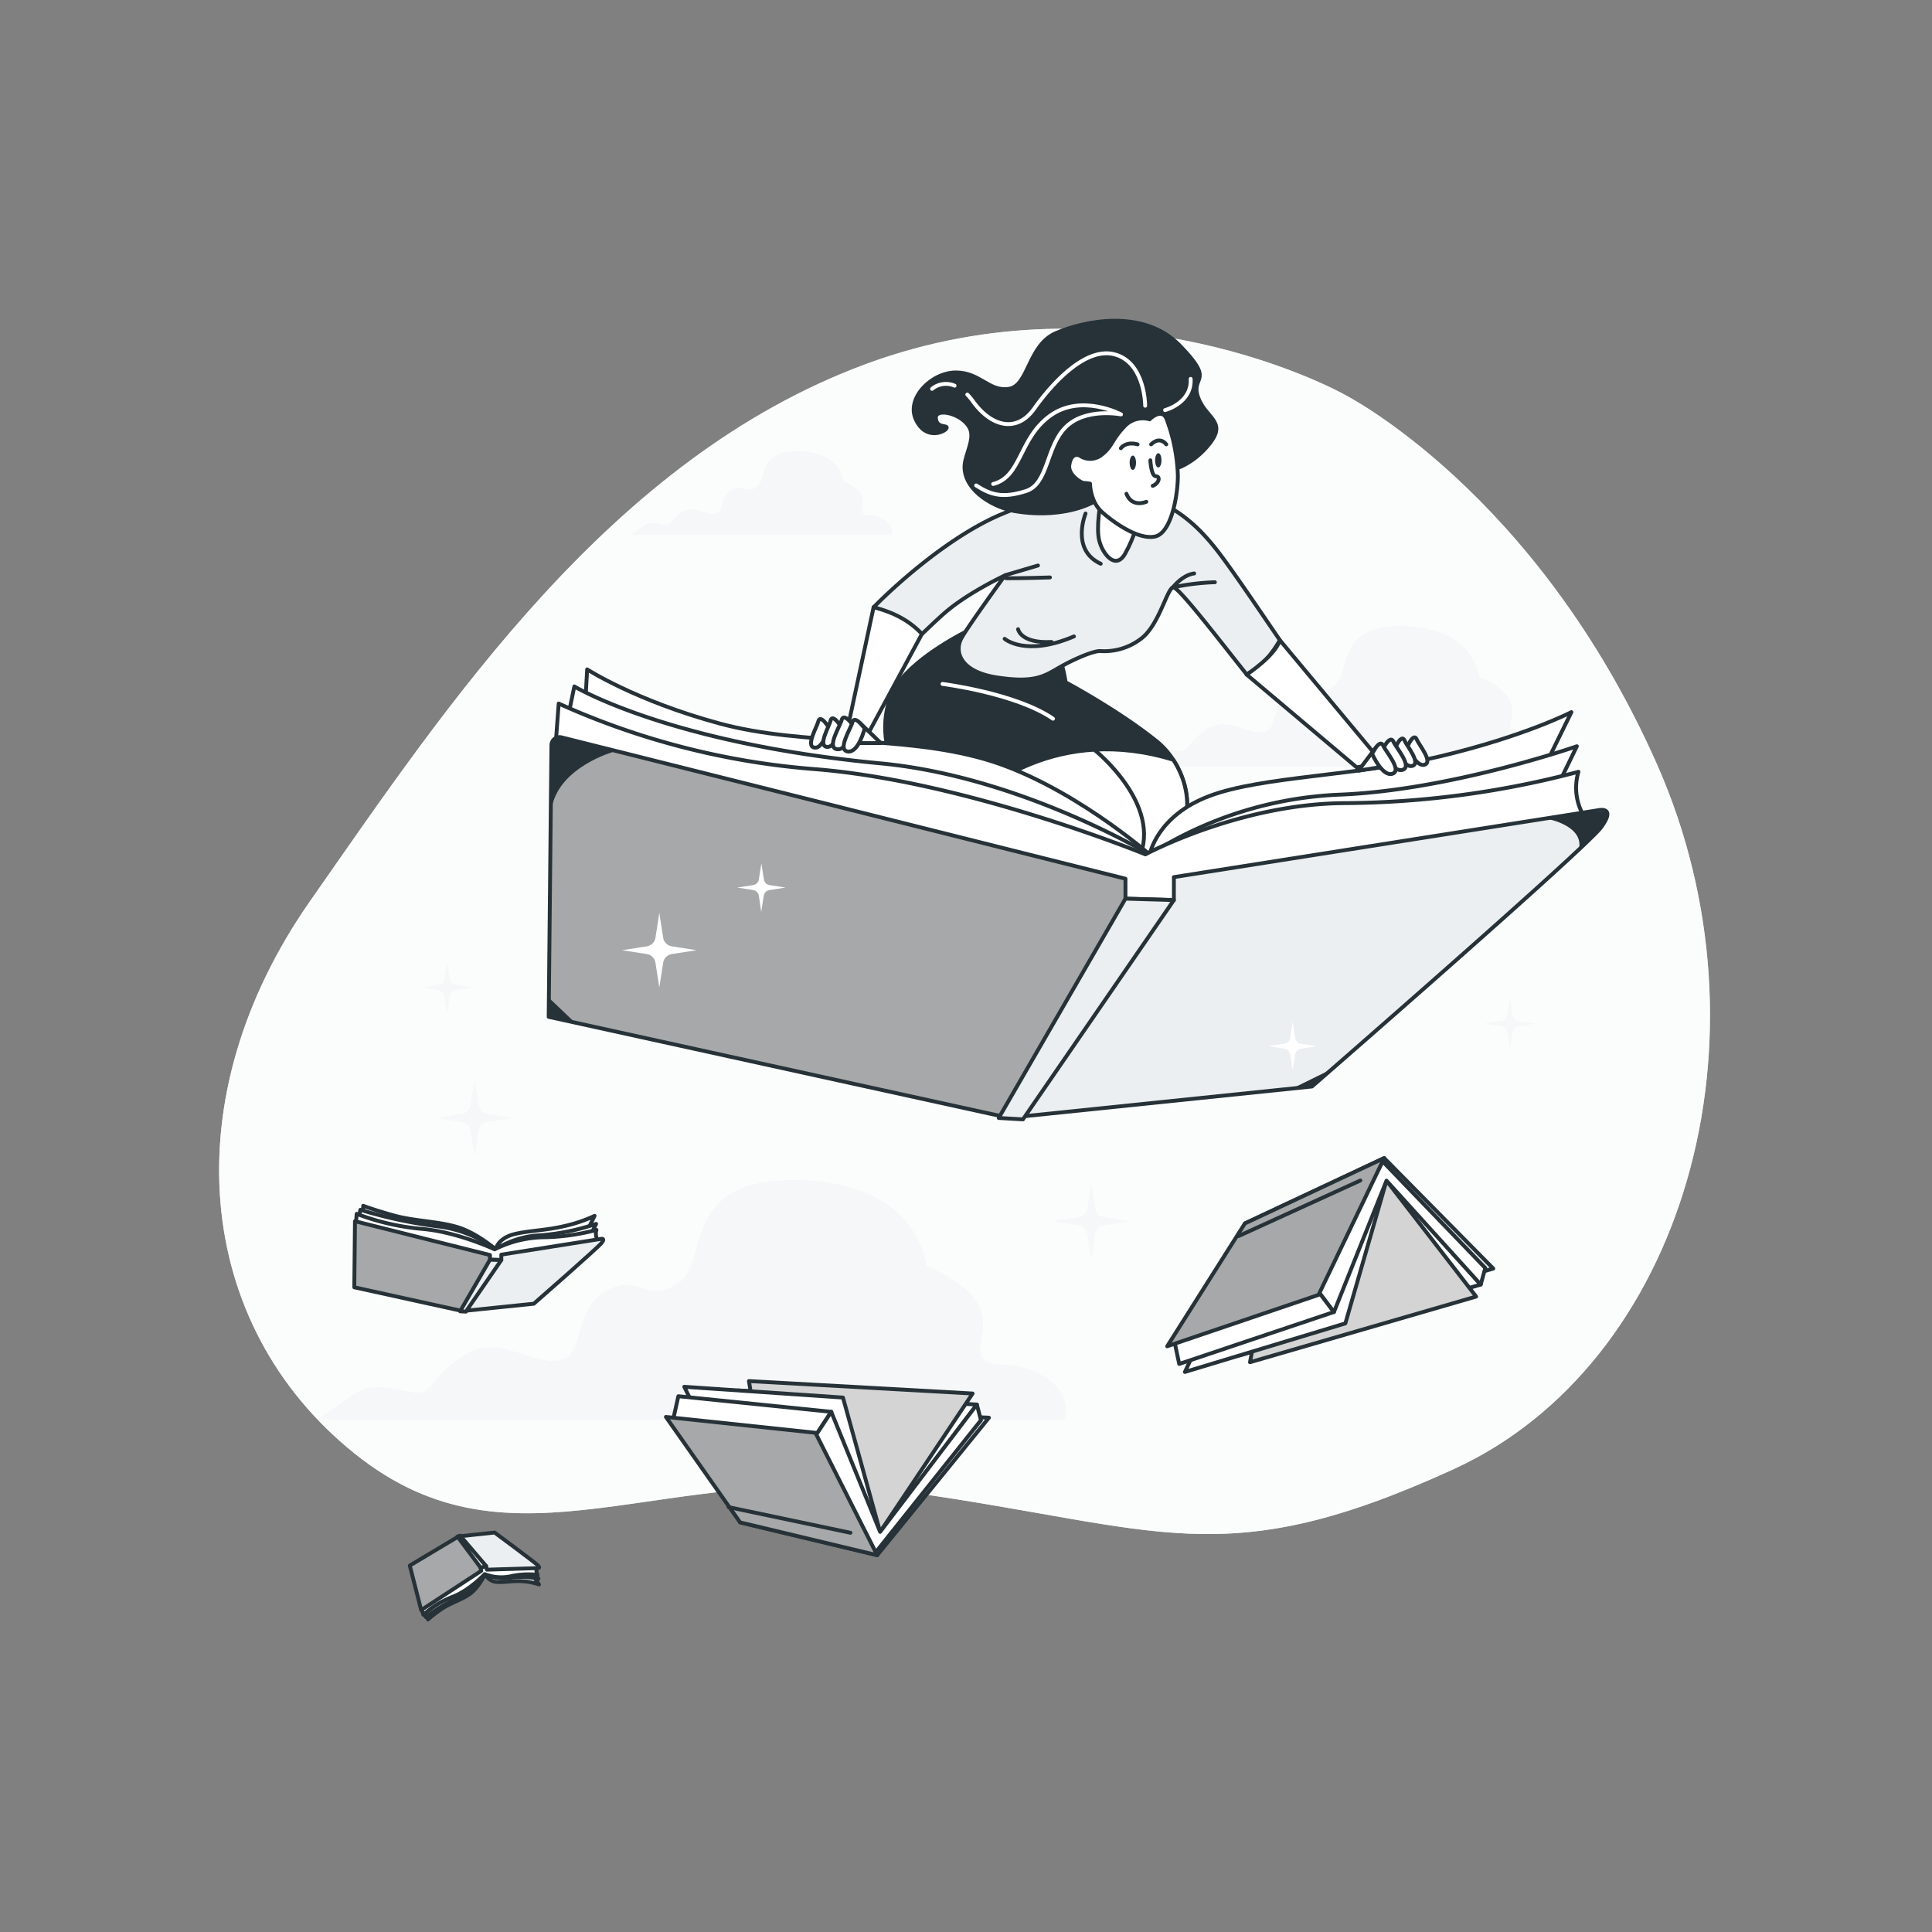 <svg xmlns="http://www.w3.org/2000/svg" xmlns:xlink="http://www.w3.org/1999/xlink" viewBox="0 0 500 500"><rect x="0" y="0" width="500" height="500" fill="#808080" stroke="none"/><defs><clipPath id="freepik--clip-path--inject-68"><path d="M91.87,316.05l34.93,8.75V326l2.94.08v-1.38l25.83-4.08s1.13-.26.17,1-17.59,15.78-17.59,15.78l-18.46,1.9-28-6.15Z" style="fill:#ECEFF1;stroke:#263238;stroke-linecap:round;stroke-linejoin:round"></path></clipPath><clipPath id="freepik--clip-path-2--inject-68"><path d="M109,416.69l15.56-10.16-.21-.81,1.43-.42.23.93,13.28-.4s.59,0-.09-.72S128,396.62,128,396.62l-9.33,1-12.62,7.55Z" style="fill:#ECEFF1;stroke:#263238;stroke-linecap:round;stroke-linejoin:round"></path></clipPath><clipPath id="freepik--clip-path-3--inject-68"><polygon points="358.82 305.55 382.02 335.55 323.5 352.54 330.3 316.48 358.82 305.55" style="fill:#fff;stroke:#263238;stroke-linecap:round;stroke-linejoin:round"></polygon></clipPath><clipPath id="freepik--clip-path-4--inject-68"><polygon points="358.22 299.71 341.24 335.11 302.07 348.41 322.17 316.63 358.22 299.71" style="fill:#ECEFF1;stroke:#263238;stroke-linecap:round;stroke-linejoin:round"></polygon></clipPath><clipPath id="freepik--clip-path-5--inject-68"><polygon points="227.77 396.45 251.71 360.64 193.82 357.42 199.63 392.2 227.77 396.45" style="fill:#fff;stroke:#263238;stroke-linecap:round;stroke-linejoin:round"></polygon></clipPath><clipPath id="freepik--clip-path-6--inject-68"><polygon points="227.02 402.48 211.03 370.8 172.34 366.7 191.53 393.99 227.02 402.48" style="fill:#ECEFF1;stroke:#263238;stroke-linecap:round;stroke-linejoin:round"></polygon></clipPath><clipPath id="freepik--clip-path-7--inject-68"><path d="M145.33,190.83l145.94,36.58v5.16l12.53.37V227l109.83-17.32s4.79-1.11.74,4.42-74.82,67.08-74.82,67.08l-78.5,8.11L142,263.16l.71-70.31A2.1,2.1,0,0,1,145.33,190.83Z" style="fill:#ECEFF1;stroke:#263238;stroke-linecap:round;stroke-linejoin:round"></path></clipPath></defs><g id="freepik--background-simple--inject-68"><path d="M347.73,102S290.1,69.77,224,94.25s-108.28,88.22-143.78,139S50.11,342.71,91.72,376.13s79.3,1,144.1,10.13,80.57,21.29,140.29-6,84.06-111.68,52.7-182.49S347.73,102,347.73,102Z" style="fill:#ECEFF1"></path><path d="M347.73,102S290.1,69.77,224,94.25s-108.28,88.22-143.78,139S50.11,342.71,91.72,376.13s79.3,1,144.1,10.13,80.57,21.29,140.29-6,84.06-111.68,52.7-182.49S347.73,102,347.73,102Z" style="fill:#fff;opacity:0.8"></path></g><g id="freepik--Clouds--inject-68"><path d="M400.17,191.71c-4.93-2.69-7.17-.45-9-2.69s4.93-8.07-8.52-13.9c0,0-.89-12.55-19.27-13S350,174.68,345,177.81s-6.28-1.79-11.21,1.35-2.69,9.41-6.72,10.31-9.41-4-14.34-.9-4.93,5.83-7.18,5.83-6.72-1.79-9.41,0-5.83,4-5.83,4H403.76S405.11,194.4,400.17,191.71Z" style="fill:#ECEFF1"></path><path d="M400.17,191.71c-4.93-2.69-7.17-.45-9-2.69s4.93-8.07-8.52-13.9c0,0-.89-12.55-19.27-13S350,174.68,345,177.81s-6.28-1.79-11.21,1.35-2.69,9.41-6.72,10.31-9.41-4-14.34-.9-4.93,5.83-7.18,5.83-6.72-1.79-9.41,0-5.83,4-5.83,4H403.76S405.11,194.4,400.17,191.71Z" style="fill:#ECEFF1;opacity:0.5"></path><path d="M228.47,134.37c-2.92-1.59-4.25-.26-5.31-1.59s2.92-4.78-5-8.24c0,0-.53-7.44-11.42-7.7s-8,7.44-10.89,9.3-3.72-1.06-6.65.79-1.59,5.58-4,6.12-5.58-2.4-8.5-.54-2.92,3.46-4.25,3.46-4-1.07-5.58,0-3.45,2.39-3.45,2.39H230.6S231.4,136,228.47,134.37Z" style="fill:#ECEFF1"></path><path d="M228.47,134.37c-2.92-1.59-4.25-.26-5.31-1.59s2.92-4.78-5-8.24c0,0-.53-7.44-11.42-7.7s-8,7.44-10.89,9.3-3.72-1.06-6.65.79-1.59,5.58-4,6.12-5.58-2.4-8.5-.54-2.92,3.46-4.25,3.46-4-1.07-5.58,0-3.45,2.39-3.45,2.39H230.6S231.4,136,228.47,134.37Z" style="fill:#ECEFF1;opacity:0.5"></path><path d="M269.44,355.9c-8.4-4.59-12.22-.77-15.28-4.59s8.4-13.74-14.51-23.67c0,0-1.53-21.39-32.84-22.15s-22.92,21.38-31.32,26.73-10.69-3.06-19.09,2.29-4.59,16-11.46,17.57-16-6.88-24.44-1.53-8.4,9.93-12.22,9.93-11.46-3.06-16,0-9.93,6.87-9.93,6.87H275.55S277.84,360.48,269.44,355.9Z" style="fill:#ECEFF1"></path><path d="M269.44,355.9c-8.4-4.59-12.22-.77-15.28-4.59s8.4-13.74-14.51-23.67c0,0-1.53-21.39-32.84-22.15s-22.92,21.38-31.32,26.73-10.69-3.06-19.09,2.29-4.59,16-11.46,17.57-16-6.88-24.44-1.53-8.4,9.93-12.22,9.93-11.46-3.06-16,0-9.93,6.87-9.93,6.87H275.55S277.84,360.48,269.44,355.9Z" style="fill:#ECEFF1;opacity:0.5"></path><g style="opacity:0.5"><path d="M400.17,191.71c-4.93-2.69-7.17-.45-9-2.69s4.93-8.07-8.52-13.9c0,0-.89-12.55-19.27-13S350,174.68,345,177.81s-6.28-1.79-11.21,1.35-2.69,9.41-6.72,10.31-9.41-4-14.34-.9-4.93,5.83-7.18,5.83-6.72-1.79-9.41,0-5.83,4-5.83,4H403.76S405.11,194.4,400.17,191.71Z" style="fill:#fff"></path><path d="M400.17,191.71c-4.93-2.69-7.17-.45-9-2.69s4.93-8.07-8.52-13.9c0,0-.89-12.55-19.27-13S350,174.68,345,177.81s-6.28-1.79-11.21,1.35-2.69,9.41-6.72,10.31-9.41-4-14.34-.9-4.93,5.83-7.18,5.83-6.72-1.79-9.41,0-5.83,4-5.83,4H403.76S405.11,194.4,400.17,191.71Z" style="fill:#fff;opacity:0.5"></path></g><g style="opacity:0.5"><path d="M228.47,134.37c-2.92-1.59-4.25-.26-5.31-1.59s2.92-4.78-5-8.24c0,0-.53-7.44-11.42-7.7s-8,7.44-10.89,9.3-3.72-1.06-6.65.79-1.59,5.58-4,6.12-5.58-2.4-8.5-.54-2.92,3.46-4.25,3.46-4-1.07-5.58,0-3.45,2.39-3.45,2.39H230.6S231.4,136,228.47,134.37Z" style="fill:#fff"></path><path d="M228.47,134.37c-2.92-1.59-4.25-.26-5.31-1.59s2.92-4.78-5-8.24c0,0-.53-7.44-11.42-7.7s-8,7.44-10.89,9.3-3.72-1.06-6.65.79-1.59,5.58-4,6.12-5.58-2.4-8.5-.54-2.92,3.46-4.25,3.46-4-1.07-5.58,0-3.45,2.39-3.45,2.39H230.6S231.4,136,228.47,134.37Z" style="fill:#fff;opacity:0.5"></path></g><g style="opacity:0.5"><path d="M269.44,355.9c-8.4-4.59-12.22-.77-15.28-4.59s8.4-13.74-14.51-23.67c0,0-1.53-21.39-32.84-22.15s-22.92,21.38-31.32,26.73-10.69-3.06-19.09,2.29-4.59,16-11.46,17.57-16-6.88-24.44-1.53-8.4,9.93-12.22,9.93-11.46-3.06-16,0-9.93,6.87-9.93,6.87H275.55S277.84,360.48,269.44,355.9Z" style="fill:#fff"></path><path d="M269.44,355.9c-8.4-4.59-12.22-.77-15.28-4.59s8.4-13.74-14.51-23.67c0,0-1.53-21.39-32.84-22.15s-22.92,21.38-31.32,26.73-10.69-3.06-19.09,2.29-4.59,16-11.46,17.57-16-6.88-24.44-1.53-8.4,9.93-12.22,9.93-11.46-3.06-16,0-9.93,6.87-9.93,6.87H275.55S277.84,360.48,269.44,355.9Z" style="fill:#fff;opacity:0.5"></path></g></g><g id="freepik--Books--inject-68"><path d="M128.27,323.33s-4.94-4.33-10.05-5.81-11-1.51-16.09-2.9S94,312.06,94,312.06l-.26,4.6,34.32,9.27,23.48-6.5,2.34-4.77a38,38,0,0,1-8,2.69c-5.11,1.21-10.83,1.21-14,2.43S128.27,323.33,128.27,323.33Z" style="fill:#fff;stroke:#263238;stroke-linecap:round;stroke-linejoin:round"></path><path d="M93.26,313.1a119.21,119.21,0,0,0,20.55,4.35,31.38,31.38,0,0,1,14.46,5.88,23.26,23.26,0,0,1,11.53-3.64,59,59,0,0,0,14.47-2.95l-1.47,3-25.22,4.94-34.84-9.1Z" style="fill:#fff;stroke:#263238;stroke-linecap:round;stroke-linejoin:round"></path><path d="M92.31,314.14a62.43,62.43,0,0,0,16.6,3.87c9.28.7,19.1,5.32,19.1,5.32a29.27,29.27,0,0,1,12.22-3.12,56.87,56.87,0,0,0,14.13-1.91,3.39,3.39,0,0,0,.43,2.86l-26.87,5.72-35.79-10.4Z" style="fill:#fff;stroke:#263238;stroke-linecap:round;stroke-linejoin:round"></path><path d="M91.87,316.05l34.93,8.75V326l2.94.08v-1.38l25.83-4.08s1.13-.26.17,1-17.59,15.78-17.59,15.78l-18.46,1.9-28-6.15Z" style="fill:#ECEFF1"></path><g style="clip-path:url(#freepik--clip-path--inject-68)"><polygon points="126.8 326.02 126.8 324.8 91.87 316.05 91.7 333.21 119.69 339.36 120.19 339.31 127.58 326.04 126.8 326.02" style="opacity:0.3"></polygon></g><path d="M91.87,316.05l34.93,8.75V326l2.94.08v-1.38l25.83-4.08s1.13-.26.17,1-17.59,15.78-17.59,15.78l-18.46,1.9-28-6.15Z" style="fill:none;stroke:#263238;stroke-linecap:round;stroke-linejoin:round"></path><polygon points="126.8 326.02 119.08 339.36 120.56 339.45 129.74 326.1 126.8 326.02" style="fill:#ECEFF1;stroke:#263238;stroke-linecap:round;stroke-linejoin:round"></polygon><path d="M125.56,407.35s-1.68,3.52-3.92,5.13-5.1,2.37-7.36,3.92a36.29,36.29,0,0,0-3.52,2.71l-.9-3.06L125,405.62l12.55,1.52,1.94,2.92a16.38,16.38,0,0,0-4.34-.84c-2.69-.19-5.48.51-7.25.08A3.56,3.56,0,0,1,125.56,407.35Z" style="fill:#fff;stroke:#263238;stroke-linecap:round;stroke-linejoin:round"></path><path d="M110.21,418.5a46.53,46.53,0,0,1,9.29-5.43,14.15,14.15,0,0,0,6.06-5.72,10,10,0,0,0,6.24,1,22.87,22.87,0,0,1,7.55.22l-1.23-1.87L125,406.5l-15.46,10.37Z" style="fill:#fff;stroke:#263238;stroke-linecap:round;stroke-linejoin:round"></path><path d="M109.57,417.92a24.8,24.8,0,0,1,7.45-4.63c4.4-1.6,8.42-5.91,8.42-5.91a11.83,11.83,0,0,0,6.48.61,21.29,21.29,0,0,1,7.21-.43,3.21,3.21,0,0,1-.27-2L124.8,405l-15.71,11.37Z" style="fill:#fff;stroke:#263238;stroke-linecap:round;stroke-linejoin:round"></path><path d="M109,416.69l15.56-10.16-.21-.81,1.43-.42.23.93,13.28-.4s.59,0-.09-.72S128,396.62,128,396.62l-9.33,1-12.62,7.55Z" style="fill:#ECEFF1"></path><g style="clip-path:url(#freepik--clip-path-2--inject-68)"><polygon points="124.39 405.72 124.6 406.53 109.04 416.69 106.06 405.14 118.68 397.59 118.93 397.56 124.77 405.61 124.39 405.72" style="opacity:0.3"></polygon></g><path d="M109,416.69l15.56-10.16-.21-.81,1.43-.42.23.93,13.28-.4s.59,0-.09-.72S128,396.62,128,396.62l-9.33,1-12.62,7.55Z" style="fill:none;stroke:#263238;stroke-linecap:round;stroke-linejoin:round"></path><polygon points="124.39 405.72 118.39 397.66 119.09 397.42 125.82 405.3 124.39 405.72" style="fill:#ECEFF1;stroke:#263238;stroke-linecap:round;stroke-linejoin:round"></polygon><polygon points="358.22 299.71 386.46 328.31 326.16 345.3 322.17 316.63 358.22 299.71" style="fill:#ECEFF1;stroke:#263238;stroke-linecap:round;stroke-linejoin:round"></polygon><polygon points="383.21 332.44 320.84 350.77 325.87 317.81 357.34 303.77 383.21 332.44" style="fill:#fff;stroke:#263238;stroke-linecap:round;stroke-linejoin:round"></polygon><polygon points="358.82 305.55 382.02 335.55 323.5 352.54 330.3 316.48 358.82 305.55" style="fill:#fff"></polygon><g style="clip-path:url(#freepik--clip-path-3--inject-68)"><polygon points="358.82 305.55 382.02 335.55 323.5 352.54 330.3 316.48 358.82 305.55" style="opacity:0.17"></polygon></g><polygon points="358.82 305.55 382.02 335.55 323.5 352.54 330.3 316.48 358.82 305.55" style="fill:none;stroke:#263238;stroke-linecap:round;stroke-linejoin:round"></polygon><polygon points="358.82 305.55 348.18 342.49 306.65 355.06 322.61 321.06 358.82 305.55" style="fill:#fff;stroke:#263238;stroke-linecap:round;stroke-linejoin:round"></polygon><polygon points="345.23 339.54 305.18 352.99 303.99 347.37 341.09 334.07 345.23 339.54" style="fill:#fff;stroke:#263238;stroke-linecap:round;stroke-linejoin:round"></polygon><polygon points="357.79 300.52 384.39 328.16 383.21 332.44 358.82 305.55 345.23 339.54 341.09 334.07 357.79 300.52" style="fill:#fff;stroke:#263238;stroke-linecap:round;stroke-linejoin:round"></polygon><polygon points="358.22 299.71 341.24 335.11 302.07 348.41 322.17 316.63 358.22 299.71" style="fill:#ECEFF1"></polygon><g style="clip-path:url(#freepik--clip-path-4--inject-68)"><polygon points="358.22 299.71 341.24 335.11 302.07 348.41 322.17 316.63 358.22 299.71" style="opacity:0.3"></polygon></g><polygon points="358.22 299.71 341.24 335.11 302.07 348.41 322.17 316.63 358.22 299.71" style="fill:none;stroke:#263238;stroke-linecap:round;stroke-linejoin:round"></polygon><line x1="320.55" y1="319.89" x2="352.06" y2="305.51" style="fill:none;stroke:#263238;stroke-linecap:round;stroke-linejoin:round"></line><polygon points="227.02 402.48 255.94 366.9 196.28 364.1 191.53 393.99 227.02 402.48" style="fill:#ECEFF1;stroke:#263238;stroke-linecap:round;stroke-linejoin:round"></polygon><polygon points="252.81 363.5 191.12 359.85 195.24 391.92 226.25 398.6 252.81 363.5" style="fill:#fff;stroke:#263238;stroke-linecap:round;stroke-linejoin:round"></polygon><polygon points="227.77 396.45 251.71 360.64 193.82 357.42 199.63 392.2 227.77 396.45" style="fill:#fff"></polygon><g style="clip-path:url(#freepik--clip-path-5--inject-68)"><polygon points="227.77 396.45 251.71 360.64 193.82 357.42 199.63 392.2 227.77 396.45" style="opacity:0.17"></polygon></g><polygon points="227.77 396.45 251.71 360.64 193.82 357.42 199.63 392.2 227.77 396.45" style="fill:none;stroke:#263238;stroke-linecap:round;stroke-linejoin:round"></polygon><polygon points="227.77 396.45 218.16 361.69 177.09 358.9 192.09 389.41 227.77 396.45" style="fill:#fff;stroke:#263238;stroke-linecap:round;stroke-linejoin:round"></polygon><polygon points="215.13 365.38 175.56 361.34 174.23 367.29 210.86 371.88 215.13 365.38" style="fill:#fff;stroke:#263238;stroke-linecap:round;stroke-linejoin:round"></polygon><polygon points="226.6 401.77 253.87 367.54 252.81 363.5 227.77 396.45 215.13 365.38 210.86 371.88 226.6 401.77" style="fill:#fff;stroke:#263238;stroke-linecap:round;stroke-linejoin:round"></polygon><polygon points="227.02 402.48 211.03 370.8 172.34 366.7 191.53 393.99 227.02 402.48" style="fill:#ECEFF1"></polygon><g style="clip-path:url(#freepik--clip-path-6--inject-68)"><polygon points="227.02 402.48 211.03 370.8 172.34 366.7 191.53 393.99 227.02 402.48" style="opacity:0.3"></polygon></g><polygon points="227.02 402.48 211.03 370.8 172.34 366.7 191.53 393.99 227.02 402.48" style="fill:none;stroke:#263238;stroke-linecap:round;stroke-linejoin:round"></polygon><line x1="188.58" y1="390.05" x2="220.09" y2="396.68" style="fill:none;stroke:#263238;stroke-linecap:round;stroke-linejoin:round"></line></g><g id="freepik--Character--inject-68"><path d="M250.47,163.23s-13.1,6.33-18.34,14-3.71,21.83,4.36,26.41,36.24,21.4,56.11,19,16.81-22.71,6.77-30.79-23.58-15.28-23.58-15.28-.65-4.36-1.53-5.89S263.35,159.3,250.47,163.23Z" style="fill:#263238;stroke:#263238;stroke-linecap:round;stroke-linejoin:round"></path><path d="M303.65,196.63c-29.74-9.1-49.33,7.19-55.47,13.43,12.3,6.39,30.42,14.24,44.42,12.55C309.22,220.6,309.79,206.05,303.65,196.63Z" style="fill:#fff;stroke:#263238;stroke-linecap:round;stroke-linejoin:round"></path><path d="M283.43,194.23s17.47,14,11.35,27.94" style="fill:none;stroke:#263238;stroke-linecap:round;stroke-linejoin:round"></path><path d="M226.09,157.13l-7,32.65h5.63l13.88-25.73S235.89,155.8,226.09,157.13Z" style="fill:#fff;stroke:#263238;stroke-linecap:round;stroke-linejoin:round"></path><path d="M314.07,141.29c-5.73-7-13.3-13.49-27.17-14.6,0,0-11.82-.37-27.9,6.47-12.57,5.34-26,17-32.91,24,6.18,1.57,9.86,4.1,12.52,6.92,2.74-2.61,5.13-4.88,6.89-6.31,5.92-4.81,14.61-8.87,14.61-8.87s-9.43,12.93-11.28,16.26-.55,8.69,9.24,10.17,12.2-.37,16.08-2.59,8.69-4.25,10.54-4.25a15.59,15.59,0,0,0,10.35-3c4.8-3.33,6.84-12.75,8.5-13.49,1.14-.51,11.23,12.65,19.09,22.53l.68-.35c3.42-1.76,6.09-5.35,7.92-8.51C324.87,156.38,317.78,145.83,314.07,141.29Z" style="fill:#ECEFF1;stroke:#263238;stroke-linecap:round;stroke-linejoin:round"></path><path d="M280.94,132.9s-3.92,9.43,3.93,13" style="fill:none;stroke:#263238;stroke-linecap:round;stroke-linejoin:round"></path><line x1="260.11" y1="148.87" x2="268.63" y2="146.35" style="fill:none;stroke:#263238;stroke-linecap:round;stroke-linejoin:round"></line><path d="M260,165.32s5.37,4.74,17.94-.62" style="fill:none;stroke:#263238;stroke-linecap:round;stroke-linejoin:round"></path><path d="M309.05,148.41c-3.1.41-5.51,3.6-5.51,3.6a62.2,62.2,0,0,1,10.87-1.33" style="fill:none;stroke:#263238;stroke-linecap:round;stroke-linejoin:round"></path><path d="M260.39,149.65s5.77,0,11.34-.21" style="fill:none;stroke:#263238;stroke-linecap:round;stroke-linejoin:round"></path><path d="M263.48,162.84s.62,3.72,8.66,3.3" style="fill:none;stroke:#263238;stroke-linecap:round;stroke-linejoin:round"></path><path d="M284.87,129.83s-1.29,6.65-.37,10.16,4.25,7.58,6.66,3.33,3.69-9,3.69-11.27S286.53,125.58,284.87,129.83Z" style="fill:#fff;stroke:#263238;stroke-linecap:round;stroke-linejoin:round"></path><path d="M303.54,121.51s5.17-1.11,9.61-6.84-1.29-6.46-3.14-12,4.66-3.7-4.76-13.31-24.77-6.28-32-3.14-7,13.68-12.19,14.42-7.4-4.25-13.68-4.25-12.94,6.65-10.35,12.19,7.58,3.15,7.95,2.22-2.59.19-2.78-2.59,6.65-1.29,8.69,2.41c1.65,3-1.38,7.26-1.28,10.41.21,6.32,7.95,10.36,12.92,11.23,6.71,1.17,14.87.76,20.95-2.57,7.47-4.1,4-12.6,9.5-14.82s8.32,1.11,8.32,1.11Z" style="fill:#263238;stroke:#263238;stroke-linecap:round;stroke-linejoin:round"></path><path d="M247.05,99.82a5.65,5.65,0,0,0-5.83.81" style="fill:none;stroke:#fff;stroke-linecap:round;stroke-linejoin:round"></path><path d="M296.37,105s0-11-7.72-13.24-16.54,7.72-21,14-11,4.78-15.81-1.84a15,15,0,0,0-1.5-1.8" style="fill:none;stroke:#fff;stroke-linecap:round;stroke-linejoin:round"></path><path d="M252.62,125.63c4,2.57,7,3.31,12.87,1.47s5.15-11.4,10.29-16.54,14.34-3.31,14.34-3.31-10.29-5.52-18.38.36-7.36,15.81-14.71,17.65" style="fill:none;stroke:#fff;stroke-linecap:round;stroke-linejoin:round"></path><path d="M301.52,106.14s7-1.84,6.62-8.09" style="fill:none;stroke:#fff;stroke-linecap:round;stroke-linejoin:round"></path><path d="M243.92,177s19,2.4,28.6,9" style="fill:none;stroke:#fff;stroke-linecap:round;stroke-linejoin:round"></path><path d="M297.51,108.52a6.42,6.42,0,0,0-6.65,2c-3.14,3.32-3,5-5.62,7.07a4.72,4.72,0,0,1-5.73.37c-1.11-.55-2.4-.18-2.77,2.4s3.14,4.62,3.7,4.62a14,14,0,0,1,1.66.19s0,4.62,3.14,7.39,9.43,7.21,13.68,6.29,5.91-10.72,5.91-15.71a45.59,45.59,0,0,0-2.95-14.79C300.58,105.43,297.51,108.52,297.51,108.52Z" style="fill:#fff;stroke:#263238;stroke-linecap:round;stroke-linejoin:round"></path><path d="M294,119.75c0,1-.36,1.86-.82,1.86s-.83-.83-.83-1.86.37-1.85.83-1.85S294,118.73,294,119.75Z" style="fill:#263238"></path><path d="M300.59,119.13c0,1-.37,1.86-.82,1.86s-.83-.83-.83-1.86.37-1.85.83-1.85S300.59,118.11,300.59,119.13Z" style="fill:#263238"></path><path d="M290.08,116s1.23-1.85,4.33-1" style="fill:none;stroke:#263238;stroke-linecap:round;stroke-linejoin:round"></path><path d="M297.91,115s2.06-2.27,3.92,0" style="fill:none;stroke:#263238;stroke-linecap:round;stroke-linejoin:round"></path><path d="M297.71,119.13s.2,4.13,1.44,4.13.82,1.85-.83,2.47" style="fill:none;stroke:#263238;stroke-linecap:round;stroke-linejoin:round"></path><path d="M296.67,129.86s-3.71,1.65-5.15-2.07" style="fill:none;stroke:#263238;stroke-linecap:round;stroke-linejoin:round"></path><path d="M297.54,221.14s-21-18.42-42.76-24.69-46.8-3.32-68.55-9.21-34.27-14-34.27-14l-1.11,19.53,146,39.44,99.88-27.64,9.95-20.27s-12.16,6.26-33.91,11.42S326.65,200.87,313,206,297.54,221.14,297.54,221.14Z" style="fill:#fff;stroke:#263238;stroke-linecap:round;stroke-linejoin:round"></path><path d="M148.64,177.65S173,192.4,227.88,197.56c36.15,3.39,69.66,23.58,69.66,23.58a98.88,98.88,0,0,1,49-15.48c28.75-1.1,61.55-12.53,61.55-12.53L401.84,206,294.59,227l-148.16-38.7Z" style="fill:#fff;stroke:#263238;stroke-linecap:round;stroke-linejoin:round"></path><path d="M144.59,182.08A198.13,198.13,0,0,0,210.19,199c39.43,2.95,86.24,22.11,86.24,22.11s24.69-13.26,52-13.26a241.81,241.81,0,0,0,60.07-8.11,14.41,14.41,0,0,0,1.84,12.16L296.06,236.25,143.85,192Z" style="fill:#fff;stroke:#263238;stroke-linecap:round;stroke-linejoin:round"></path><path d="M145.33,190.83l145.94,36.58v5.16l12.53.37V227l109.83-17.32s4.79-1.11.74,4.42-74.82,67.08-74.82,67.08l-78.5,8.11L142,263.16l.71-70.31A2.1,2.1,0,0,1,145.33,190.83Z" style="fill:#ECEFF1"></path><g style="clip-path:url(#freepik--clip-path-7--inject-68)"><polygon points="291.27 232.57 291.27 227.41 142.74 190.19 142.01 263.16 261.05 289.33 263.18 289.11 294.6 232.67 291.27 232.57" style="opacity:0.3"></polygon></g><path d="M145.33,190.83l145.94,36.58v5.16l12.53.37V227l109.83-17.32s4.79-1.11.74,4.42-74.82,67.08-74.82,67.08l-78.5,8.11L142,263.16l.71-70.31A2.1,2.1,0,0,1,145.33,190.83Z" style="fill:none;stroke:#263238;stroke-linecap:round;stroke-linejoin:round"></path><polygon points="291.27 232.57 258.47 289.33 264.74 289.69 303.8 232.94 291.27 232.57" style="fill:#ECEFF1;stroke:#263238;stroke-linecap:round;stroke-linejoin:round"></polygon><path d="M400.74,212s9.79,1.83,7.75,8.36l5.88-6.24s2.69-3.35,1.46-4S400.74,212,400.74,212Z" style="fill:#263238"></path><path d="M158.86,194.54s-13.85,3.83-16,14.18l-.12-15.87s.42-2.39,2.61-2S158.86,194.54,158.86,194.54Z" style="fill:#263238"></path><polygon points="142.14 258.3 149.1 264.93 142.01 263.16 142.14 258.3" style="fill:#263238"></polygon><polygon points="334.54 281.65 343.98 277.01 339.01 281.32 334.54 281.65" style="fill:#263238"></polygon><path d="M331.23,165.68l26.56,31.84-6.69,1.06-28.47-24S330,169.75,331.23,165.68Z" style="fill:#fff;stroke:#263238;stroke-linecap:round;stroke-linejoin:round"></path><path d="M213.45,186.86s-1.33-1.61-1.67-.17-3.35,6.44-1,6.79,3.68-5.36,3.68-5.36Z" style="fill:#fff;stroke:#263238;stroke-linecap:round;stroke-linejoin:round"></path><path d="M216.63,186.67s-1.34-1.61-1.67-.18-3.35,6.44-1,6.8,3.69-5.37,3.69-5.37Z" style="fill:#fff;stroke:#263238;stroke-linecap:round;stroke-linejoin:round"></path><path d="M219.82,186.55s-1.59-1.79-2-.2-4,7.15-1.19,7.55,4.37-6,4.37-6Z" style="fill:#fff;stroke:#263238;stroke-linecap:round;stroke-linejoin:round"></path><polygon points="222.6 187.15 227.96 192.31 221.61 192.31 222.6 187.15" style="fill:#fff;stroke:#263238;stroke-linecap:round;stroke-linejoin:round"></polygon><path d="M222.6,187.15s-1.59-1.79-2-.2-4,7.15-1.19,7.54,4.37-6,4.37-6Z" style="fill:#fff;stroke:#263238;stroke-linecap:round;stroke-linejoin:round"></path><path d="M365,191.78s1.07-1.8,1.63-.44,4.31,5.84,2.06,6.56-4.48-4.72-4.48-4.72Z" style="fill:#fff;stroke:#263238;stroke-linecap:round;stroke-linejoin:round"></path><path d="M361.86,192.08s1.07-1.8,1.63-.44,4.32,5.84,2.06,6.56-4.48-4.72-4.48-4.72Z" style="fill:#fff;stroke:#263238;stroke-linecap:round;stroke-linejoin:round"></path><path d="M358.7,192.47s1.29-2,1.93-.51,5,6.44,2.36,7.27-5.25-5.2-5.25-5.2Z" style="fill:#fff;stroke:#263238;stroke-linecap:round;stroke-linejoin:round"></path><polygon points="356.05 193.5 351.56 199.44 357.84 198.44 356.05 193.5" style="fill:#fff;stroke:#263238;stroke-linecap:round;stroke-linejoin:round"></polygon><path d="M356.05,193.5s1.28-2,1.93-.51,5,6.43,2.36,7.26-5.25-5.19-5.25-5.19Z" style="fill:#fff;stroke:#263238;stroke-linecap:round;stroke-linejoin:round"></path></g><g id="freepik--Sparkles--inject-68"><path d="M173.87,246.91l6.4-1-6.4-1a2.67,2.67,0,0,1-2.24-2.24l-1-6.41-1,6.41a2.67,2.67,0,0,1-2.23,2.24l-6.41,1,6.41,1a2.7,2.7,0,0,1,2.23,2.24l1,6.41,1-6.41A2.7,2.7,0,0,1,173.87,246.91Z" style="fill:#fff"></path><path d="M126.06,290.33l6.41-1-6.41-1a2.71,2.71,0,0,1-2.24-2.24l-1-6.41-1,6.41a2.68,2.68,0,0,1-2.24,2.24l-6.41,1,6.41,1a2.68,2.68,0,0,1,2.24,2.24l1,6.41,1-6.41A2.71,2.71,0,0,1,126.06,290.33Z" style="fill:#ECEFF1"></path><path d="M126.06,290.33l6.41-1-6.41-1a2.71,2.71,0,0,1-2.24-2.24l-1-6.41-1,6.41a2.68,2.68,0,0,1-2.24,2.24l-6.41,1,6.41,1a2.68,2.68,0,0,1,2.24,2.24l1,6.41,1-6.41A2.71,2.71,0,0,1,126.06,290.33Z" style="fill:#fff;opacity:0.5"></path><path d="M285.66,317.06l6.41-1-6.41-1a2.68,2.68,0,0,1-2.24-2.23l-1-6.41-1,6.41a2.68,2.68,0,0,1-2.24,2.23l-6.41,1,6.41,1a2.68,2.68,0,0,1,2.24,2.23l1,6.41,1-6.41A2.68,2.68,0,0,1,285.66,317.06Z" style="fill:#ECEFF1"></path><path d="M285.66,317.06l6.41-1-6.41-1a2.68,2.68,0,0,1-2.24-2.23l-1-6.41-1,6.41a2.68,2.68,0,0,1-2.24,2.23l-6.41,1,6.41,1a2.68,2.68,0,0,1,2.24,2.23l1,6.41,1-6.41A2.68,2.68,0,0,1,285.66,317.06Z" style="fill:#fff;opacity:0.5"></path><path d="M117.86,256.23l4.24-.67-4.24-.67a1.77,1.77,0,0,1-1.48-1.48l-.66-4.23-.67,4.23a1.77,1.77,0,0,1-1.48,1.48l-4.24.67,4.24.67a1.77,1.77,0,0,1,1.48,1.48l.67,4.23.66-4.23A1.77,1.77,0,0,1,117.86,256.23Z" style="fill:#ECEFF1"></path><path d="M117.86,256.23l4.24-.67-4.24-.67a1.77,1.77,0,0,1-1.48-1.48l-.66-4.23-.67,4.23a1.77,1.77,0,0,1-1.48,1.48l-4.24.67,4.24.67a1.77,1.77,0,0,1,1.48,1.48l.67,4.23.66-4.23A1.77,1.77,0,0,1,117.86,256.23Z" style="fill:#fff;opacity:0.5"></path><path d="M392.92,265.59l4.24-.66-4.24-.67a1.78,1.78,0,0,1-1.48-1.48l-.67-4.24-.66,4.24a1.78,1.78,0,0,1-1.48,1.48l-4.24.67,4.24.66a1.78,1.78,0,0,1,1.48,1.48l.66,4.24.67-4.24A1.78,1.78,0,0,1,392.92,265.59Z" style="fill:#ECEFF1"></path><path d="M392.92,265.59l4.24-.66-4.24-.67a1.78,1.78,0,0,1-1.48-1.48l-.67-4.24-.66,4.24a1.78,1.78,0,0,1-1.48,1.48l-4.24.67,4.24.66a1.78,1.78,0,0,1,1.48,1.48l.66,4.24.67-4.24A1.78,1.78,0,0,1,392.92,265.59Z" style="fill:#fff;opacity:0.5"></path><path d="M199.15,230.35l4.15-.65-4.15-.65a1.74,1.74,0,0,1-1.45-1.45l-.66-4.16-.65,4.16a1.75,1.75,0,0,1-1.45,1.45l-4.16.65,4.16.65a1.75,1.75,0,0,1,1.45,1.45L197,236l.66-4.16A1.74,1.74,0,0,1,199.15,230.35Z" style="fill:#fff"></path><path d="M336.64,271.41l4.16-.66-4.16-.65a1.75,1.75,0,0,1-1.45-1.45l-.65-4.16-.65,4.16a1.75,1.75,0,0,1-1.45,1.45l-4.16.65,4.16.66a1.74,1.74,0,0,1,1.45,1.45l.65,4.15.65-4.15A1.74,1.74,0,0,1,336.64,271.41Z" style="fill:#fff"></path></g></svg>